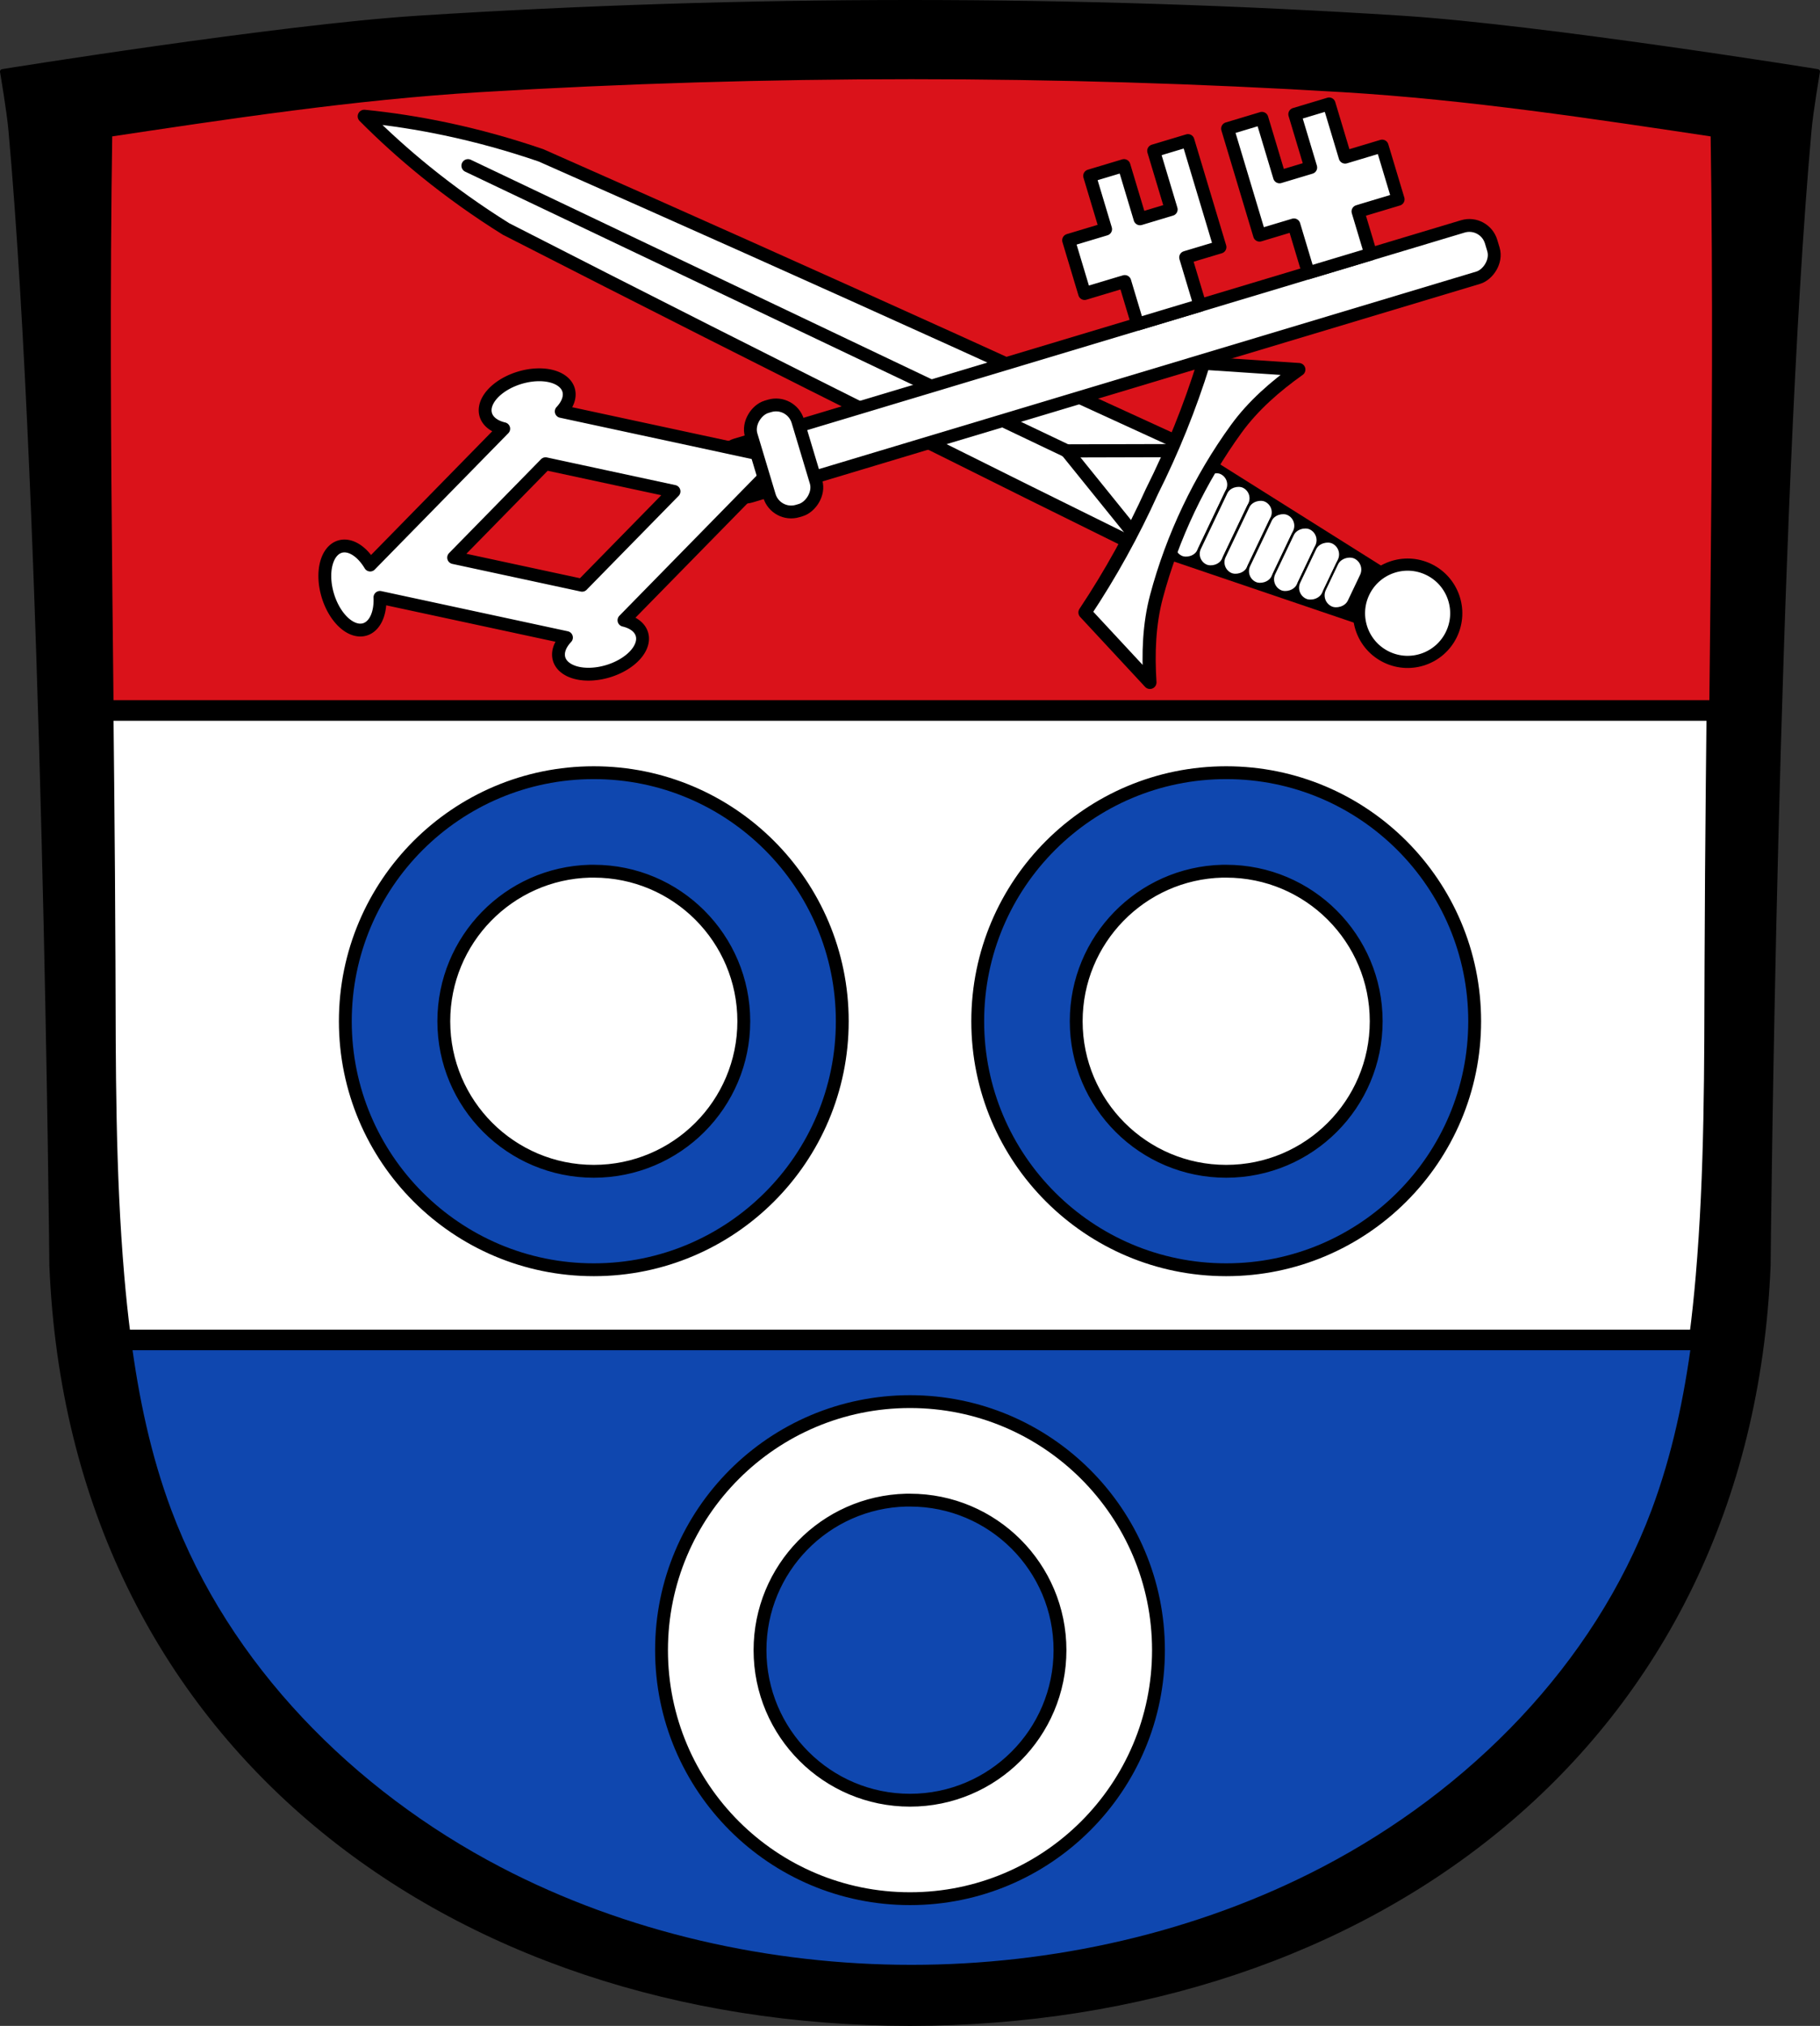 <?xml version="1.0" encoding="UTF-8" standalone="no"?>
<!-- Created with Inkscape (http://www.inkscape.org/) -->

<svg
   width="187.52mm"
   height="208.662mm"
   viewBox="0 0 187.52 208.662"
   version="1.1"
   id="svg1034"
   inkscape:version="1.1 (ce6663b3b7, 2021-05-25)"
   sodipodi:docname="wappen_hollenbach.svg"
   xmlns:inkscape="http://www.inkscape.org/namespaces/inkscape"
   xmlns:sodipodi="http://sodipodi.sourceforge.net/DTD/sodipodi-0.dtd"
   xmlns="http://www.w3.org/2000/svg"
   xmlns:svg="http://www.w3.org/2000/svg"
   xmlns:rdf="http://www.w3.org/1999/02/22-rdf-syntax-ns#"
   xmlns:cc="http://creativecommons.org/ns#"
   xmlns:dc="http://purl.org/dc/elements/1.1/">
  <rect x="0" y="0" width="187.52" height="208.662" fill="#333333" stroke="none"/>
  <defs
     id="defs1028" />
  <sodipodi:namedview
     id="base"
     pagecolor="#ffffff"
     bordercolor="#666666"
     borderopacity="1.0"
     inkscape:pageopacity="0.0"
     inkscape:pageshadow="2"
     inkscape:zoom="1.0055231"
     inkscape:cx="354.04458"
     inkscape:cy="394.81937"
     inkscape:document-units="mm"
     inkscape:current-layer="layer1"
     showgrid="false"
     inkscape:window-width="1920"
     inkscape:window-height="1025"
     inkscape:window-x="0"
     inkscape:window-y="0"
     inkscape:window-maximized="1"
     inkscape:snap-nodes="false"
     inkscape:snap-midpoints="true"
     inkscape:snap-smooth-nodes="true"
     fit-margin-top="0"
     fit-margin-left="0"
     fit-margin-right="0"
     fit-margin-bottom="0"
     inkscape:object-paths="false"
     showguides="false"
     inkscape:pagecheckerboard="0" />
  <g
     inkscape:label="Ebene 1"
     inkscape:groupmode="layer"
     id="layer1"
     transform="translate(-0.403,-72.164)">
    <path
       style="fill:#000000;fill-rule:evenodd;stroke:#000000;stroke-width:0.514;stroke-linecap:round;stroke-linejoin:round;stroke-miterlimit:4;stroke-dasharray:none;stroke-opacity:1"
       d="m 43.466,74.039 c -14.357,0.918 -42.807,5.499 -42.807,5.499 0,0 0.688,4.004 0.87,6.027 3.491,38.827 4.217,116.923 4.217,116.923 2.005,49.415 41.081,78.019 88.409,78.081 h 0.002 0.01 0.002 c 47.328,-0.062 86.404,-28.666 88.409,-78.081 0,0 0.726,-78.096 4.217,-116.923 0.182,-2.023 0.87,-6.027 0.87,-6.027 0,0 -28.45,-4.58 -42.807,-5.499 -33.729,-2.157 -67.664,-2.157 -101.393,0 z"
       id="path10563-0-6-2-4"
       inkscape:connector-curvature="0"
       sodipodi:nodetypes="accccccccccaa" />
    <path
       style="fill:#ffffff;stroke:#000000;stroke-width:2.117;stroke-linecap:butt;stroke-linejoin:miter;stroke-miterlimit:4;stroke-dasharray:none;stroke-opacity:1"
       d="m 49.75,80.584 c -13.021,0.784 -25.949,2.756 -38.85,4.693 -0.064,4.231 -0.107,8.463 -0.131,12.695 -0.138,24.405 0.386,48.808 0.47,73.213 0.037,10.838 -0.012,21.693 0.916,32.491 0.705,8.203 1.991,16.424 4.877,24.135 6.06,16.193 19.048,29.289 34.373,37.293 13.097,6.841 28.108,10.174 42.759,10.174 14.651,0 29.661,-3.333 42.759,-10.174 15.325,-8.004 28.313,-21.101 34.373,-37.293 2.886,-7.711 4.172,-15.932 4.877,-24.135 0.928,-10.798 0.879,-21.653 0.916,-32.491 0.084,-24.405 0.608,-48.808 0.47,-73.213 -0.024,-4.232 -0.068,-8.464 -0.131,-12.695 -12.902,-1.937 -25.83,-3.91 -38.851,-4.693 -29.555,-1.779 -59.27,-1.779 -88.825,0 z"
       id="path2886-3"
       inkscape:connector-curvature="0"
       sodipodi:nodetypes="acsssssassscccaa" />
    <path
       style="fill:#da121a;fill-opacity:1;stroke:#000000;stroke-width:8;stroke-linecap:round;stroke-linejoin:round;stroke-miterlimit:4;stroke-dasharray:none;stroke-opacity:1"
       d="M 186.51,31.824 C 137.298,34.786 88.435,42.241 39.674,49.562 39.433,65.555 39.268,81.549 39.178,97.543 38.841,157.076 39.54,216.606 40.168,276.137 H 668.57 c 0.628,-59.531 1.327,-119.061 0.99,-178.594 -0.09,-15.994 -0.255,-31.988 -0.496,-47.98 -48.762,-7.322 -97.625,-14.777 -146.838,-17.738 -111.703,-6.723 -224.013,-6.723 -335.717,0 z"
       transform="matrix(0.265,0,0,0.265,0.403,72.164)"
       id="rect2936"
       inkscape:connector-curvature="0"
       sodipodi:nodetypes="accccccaa" />
    <path
       style="fill:#0f47af;fill-opacity:1;stroke:#000000;stroke-width:8;stroke-linecap:round;stroke-linejoin:round;stroke-miterlimit:4;stroke-dasharray:none;stroke-opacity:1"
       d="m 46.955,520.783 c 3.007,23.015 7.773,45.784 15.895,67.486 22.903,61.2 71.991,110.699 129.912,140.951 49.502,25.855 106.235,38.451 161.607,38.451 55.373,0 112.105,-12.597 161.607,-38.451 57.921,-30.252 107.009,-79.751 129.912,-140.951 8.122,-21.702 12.888,-44.472 15.895,-67.486 z"
       transform="matrix(0.265,0,0,0.265,0.403,72.164)"
       id="rect2938" />
    <path
       style="fill:#0f47af;fill-opacity:1;stroke:#000000;stroke-width:1.323;stroke-linecap:round;stroke-linejoin:round;stroke-miterlimit:4;stroke-dasharray:none"
       d="m 61.584,151.749 c -14.138,0 -25.601,11.463 -25.601,25.601 0,14.138 11.463,25.595 25.601,25.595 14.138,0 25.601,-11.457 25.601,-25.595 0,-14.138 -11.463,-25.601 -25.601,-25.601 z m 65.158,0 c -14.138,0 -25.601,11.463 -25.601,25.601 0,14.138 11.463,25.595 25.601,25.595 14.138,0 25.601,-11.457 25.601,-25.595 0,-14.138 -11.463,-25.601 -25.601,-25.601 z m -65.56,10.147 c 0.133,-0.003 0.269,0 0.402,0 8.536,0 15.454,6.92 15.454,15.455 0,8.536 -6.919,15.454 -15.454,15.454 -8.536,0 -15.454,-6.919 -15.454,-15.454 0,-8.401 6.701,-15.244 15.052,-15.455 z m 65.158,0 c 0.133,-0.003 0.268,0 0.402,0 8.536,0 15.454,6.92 15.454,15.455 0,8.536 -6.919,15.454 -15.454,15.454 -8.536,0 -15.454,-6.919 -15.454,-15.454 0,-8.401 6.702,-15.244 15.053,-15.455 z"
       id="path1825"
       inkscape:connector-curvature="0" />
    <path
       style="fill:#ffffff;stroke:#000000;stroke-width:1.323;stroke-linecap:round;stroke-linejoin:round;stroke-miterlimit:4;stroke-dasharray:none"
       inkscape:connector-curvature="0"
       id="path1823"
       d="m 94.163,216.526 c -14.138,0 -25.601,11.463 -25.601,25.601 0,14.138 11.463,25.596 25.601,25.596 14.138,0 25.601,-11.457 25.601,-25.596 0,-14.138 -11.463,-25.601 -25.601,-25.601 z m -0.402,10.147 c 0.133,-0.003 0.268,0 0.402,0 8.536,0 15.454,6.919 15.454,15.454 0,8.536 -6.919,15.454 -15.454,15.454 -8.536,0 -15.454,-6.919 -15.454,-15.454 0,-8.401 6.702,-15.244 15.053,-15.454 z" />
    <path
       style="fill:#ffffff;stroke:#000000;stroke-width:1.355;stroke-linecap:round;stroke-linejoin:round;stroke-miterlimit:4;stroke-dasharray:none;stroke-opacity:1"
       d="m 123.601,118.57 c -8.277,-3.806 -16.564,-7.588 -24.86,-11.348 C 84.57,100.802 70.37,94.449 56.142,88.164 c -3.234,-1.111 -6.519,-2.02 -9.814,-2.715 -2.799,-0.59 -5.605,-1.027 -8.393,-1.305 1.974,1.989 4.082,3.892 6.304,5.693 2.617,2.12 5.393,4.097 8.295,5.907 13.848,7.083 27.732,14.101 41.648,21.054 8.149,4.071 16.309,8.119 24.481,12.145 l 2.469,-5.186 z"
       id="path3267"
       inkscape:connector-curvature="0" />
    <path
       style="fill:#ffffff;stroke:#000000;stroke-width:1.355;stroke-linecap:round;stroke-linejoin:miter;stroke-miterlimit:4;stroke-dasharray:none;stroke-opacity:1"
       d="M 110.313,118.605 48.622,89.232"
       id="path3290"
       inkscape:connector-curvature="0" />
    <path
       style="fill:#ffffff;stroke:#000000;stroke-width:1.355;stroke-linecap:round;stroke-linejoin:round;stroke-miterlimit:4;stroke-dasharray:none;stroke-opacity:1"
       d="m 110.313,118.605 13.287,-0.035"
       id="path3292"
       inkscape:connector-curvature="0" />
    <path
       style="fill:#ffffff;stroke:#000000;stroke-width:1.355;stroke-linecap:round;stroke-linejoin:round;stroke-miterlimit:4;stroke-dasharray:none;stroke-opacity:1"
       d="m 118.662,128.942 -8.349,-10.337"
       id="path3294"
       inkscape:connector-curvature="0" />
    <path
       style="fill:#000000;stroke:#000000;stroke-width:0.271px;stroke-linecap:butt;stroke-linejoin:miter;stroke-opacity:1"
       d="m 143.683,131.199 -20.082,-12.629 -2.469,5.186 -2.469,5.186 22.463,7.628 1.278,-2.685 z"
       id="path3319"
       inkscape:connector-curvature="0" />
    <circle
       style="fill:#ffffff;fill-opacity:1;stroke:#000000;stroke-width:1.252;stroke-linecap:round;stroke-linejoin:round;stroke-miterlimit:4;stroke-dasharray:none;stroke-opacity:1"
       id="path3337"
       cx="59.663"
       cy="-189.487"
       r="5.009"
       transform="rotate(115.461)" />
    <rect
       style="fill:#ffffff;fill-opacity:1;stroke:#000000;stroke-width:0.29;stroke-linecap:round;stroke-linejoin:round;stroke-miterlimit:4;stroke-dasharray:none;stroke-opacity:1"
       id="rect3339"
       width="9.603"
       height="2.675"
       x="54.862"
       y="-167.266"
       ry="1.338"
       transform="rotate(115.461)" />
    <rect
       style="fill:#ffffff;fill-opacity:1;stroke:#000000;stroke-width:0.282;stroke-linecap:round;stroke-linejoin:round;stroke-miterlimit:4;stroke-dasharray:none;stroke-opacity:1"
       id="rect3339-4"
       width="9.031"
       height="2.684"
       x="55.148"
       y="-169.946"
       ry="1.342"
       transform="rotate(115.461)" />
    <rect
       style="fill:#ffffff;fill-opacity:1;stroke:#000000;stroke-width:0.272;stroke-linecap:round;stroke-linejoin:round;stroke-miterlimit:4;stroke-dasharray:none;stroke-opacity:1"
       id="rect3339-7"
       width="8.388"
       height="2.694"
       x="55.47"
       y="-172.63"
       ry="1.347"
       transform="rotate(115.461)" />
    <rect
       style="fill:#ffffff;fill-opacity:1;stroke:#000000;stroke-width:0.264;stroke-linecap:round;stroke-linejoin:round;stroke-miterlimit:4;stroke-dasharray:none;stroke-opacity:1"
       id="rect3339-9"
       width="7.888"
       height="2.701"
       x="55.719"
       y="-175.319"
       ry="1.351"
       transform="rotate(115.461)" />
    <rect
       style="fill:#ffffff;fill-opacity:1;stroke:#000000;stroke-width:0.253;stroke-linecap:round;stroke-linejoin:round;stroke-miterlimit:4;stroke-dasharray:none;stroke-opacity:1"
       id="rect3339-9-2"
       width="7.174"
       height="2.713"
       x="56.076"
       y="-178.026"
       ry="1.357"
       transform="rotate(115.461)" />
    <rect
       style="fill:#ffffff;fill-opacity:1;stroke:#000000;stroke-width:0.242;stroke-linecap:round;stroke-linejoin:round;stroke-miterlimit:4;stroke-dasharray:none;stroke-opacity:1"
       id="rect3339-9-2-5"
       width="6.533"
       height="2.724"
       x="56.397"
       y="-180.745"
       ry="1.362"
       transform="rotate(115.461)" />
    <rect
       style="fill:#ffffff;fill-opacity:1;stroke:#000000;stroke-width:0.226;stroke-linecap:round;stroke-linejoin:round;stroke-miterlimit:4;stroke-dasharray:none;stroke-opacity:1"
       id="rect3339-9-2-5-0"
       width="5.678"
       height="2.74"
       x="56.824"
       y="-183.477"
       ry="1.37"
       transform="rotate(115.461)" />
    <g
       id="g3265"
       transform="rotate(2.111,-54.074,5901.121)">
      <rect
         transform="rotate(71.171)"
         ry="2.341"
         y="86.816"
         x="66.658"
         height="82.926"
         width="5.517"
         id="rect3131"
         style="fill:#ffffff;fill-opacity:1;stroke:#000000;stroke-width:1.323;stroke-linecap:round;stroke-linejoin:round;stroke-miterlimit:4;stroke-dasharray:none;stroke-opacity:1" />
      <path
         id="path3175-9"
         d="m -132.093,118.385 -22.906,-4.055 a 2.65,4.452 71.171 0 0 0.673,-2.239 2.65,4.452 71.171 0 0 -5.069,-1.071 2.65,4.452 71.171 0 0 -3.359,3.945 2.65,4.452 71.171 0 0 1.898,1.364 l -13.23,14.538 a 4.452,2.65 71.171 0 0 -3.181,-1.782 4.452,2.65 71.171 0 0 -1.071,5.069 4.452,2.65 71.171 0 0 3.945,3.359 4.452,2.65 71.171 0 0 1.433,-3.354 l 19.356,3.426 a 2.65,4.452 71.171 0 0 -0.673,2.239 2.65,4.452 71.171 0 0 5.069,1.071 2.65,4.452 71.171 0 0 3.359,-3.945 2.65,4.452 71.171 0 0 -1.898,-1.364 z m -10.99,3.747 -9.111,10.011 -13.329,-2.359 9.11,-10.011 z"
         style="fill:#ffffff;stroke:#000000;stroke-width:1.323;stroke-linecap:round;stroke-linejoin:round;stroke-miterlimit:4;stroke-dasharray:none;stroke-opacity:1"
         inkscape:connector-curvature="0" />
      <rect
         transform="rotate(71.171)"
         ry="2.341"
         y="160.547"
         x="63.816"
         height="5.016"
         width="11.202"
         id="rect3133"
         style="fill:#ffffff;fill-opacity:1;stroke:#000000;stroke-width:1.323;stroke-linecap:round;stroke-linejoin:round;stroke-miterlimit:4;stroke-dasharray:none;stroke-opacity:1" />
      <path
         id="rect3135"
         d="m -71.484,83.901 -3.77,1.286 -1.849,-5.423 -3.499,1.193 1.849,5.423 -3.179,1.084 -2.034,-5.964 -3.499,1.193 3.699,10.848 3.499,-1.193 1.665,4.882 6.358,-2.168 -1.48,-4.341 0.321,-0.109 -0.001,-0.003 3.77,-1.286 z m -20.011,0.168 -3.499,1.193 2.034,5.964 -3.179,1.084 -1.849,-5.423 -3.499,1.193 1.849,5.423 -3.77,1.286 1.849,5.422 3.77,-1.286 9.15e-4,0.003 0.321,-0.109 1.48,4.341 6.358,-2.168 -1.665,-4.882 3.499,-1.193 z"
         style="fill:#ffffff;fill-opacity:1;stroke:#000000;stroke-width:1.323;stroke-linecap:round;stroke-linejoin:round;stroke-miterlimit:4;stroke-dasharray:none;stroke-opacity:1"
         inkscape:connector-curvature="0" />
    </g>
    <path
       style="fill:#ffffff;stroke:#000000;stroke-width:1.355;stroke-linecap:round;stroke-linejoin:round;stroke-miterlimit:4;stroke-dasharray:none;stroke-opacity:1"
       d="m 134.226,110.228 -9.811,-0.654 c -0.708,2.275 -1.51,4.52 -2.401,6.73 -0.887,2.198 -1.863,4.361 -2.925,6.48 -0.976,2.16 -2.039,4.281 -3.187,6.356 -1.153,2.085 -2.391,4.122 -3.711,6.106 l 6.692,7.204 c -0.191,-2.958 -0.087,-5.983 0.673,-8.838 1.642,-6.168 4.479,-12.126 8.232,-17.29 1.737,-2.39 4.019,-4.377 6.436,-6.094 z"
       id="path3296"
       inkscape:connector-curvature="0"
       sodipodi:nodetypes="cccccccaac" />
  </g>
</svg>
